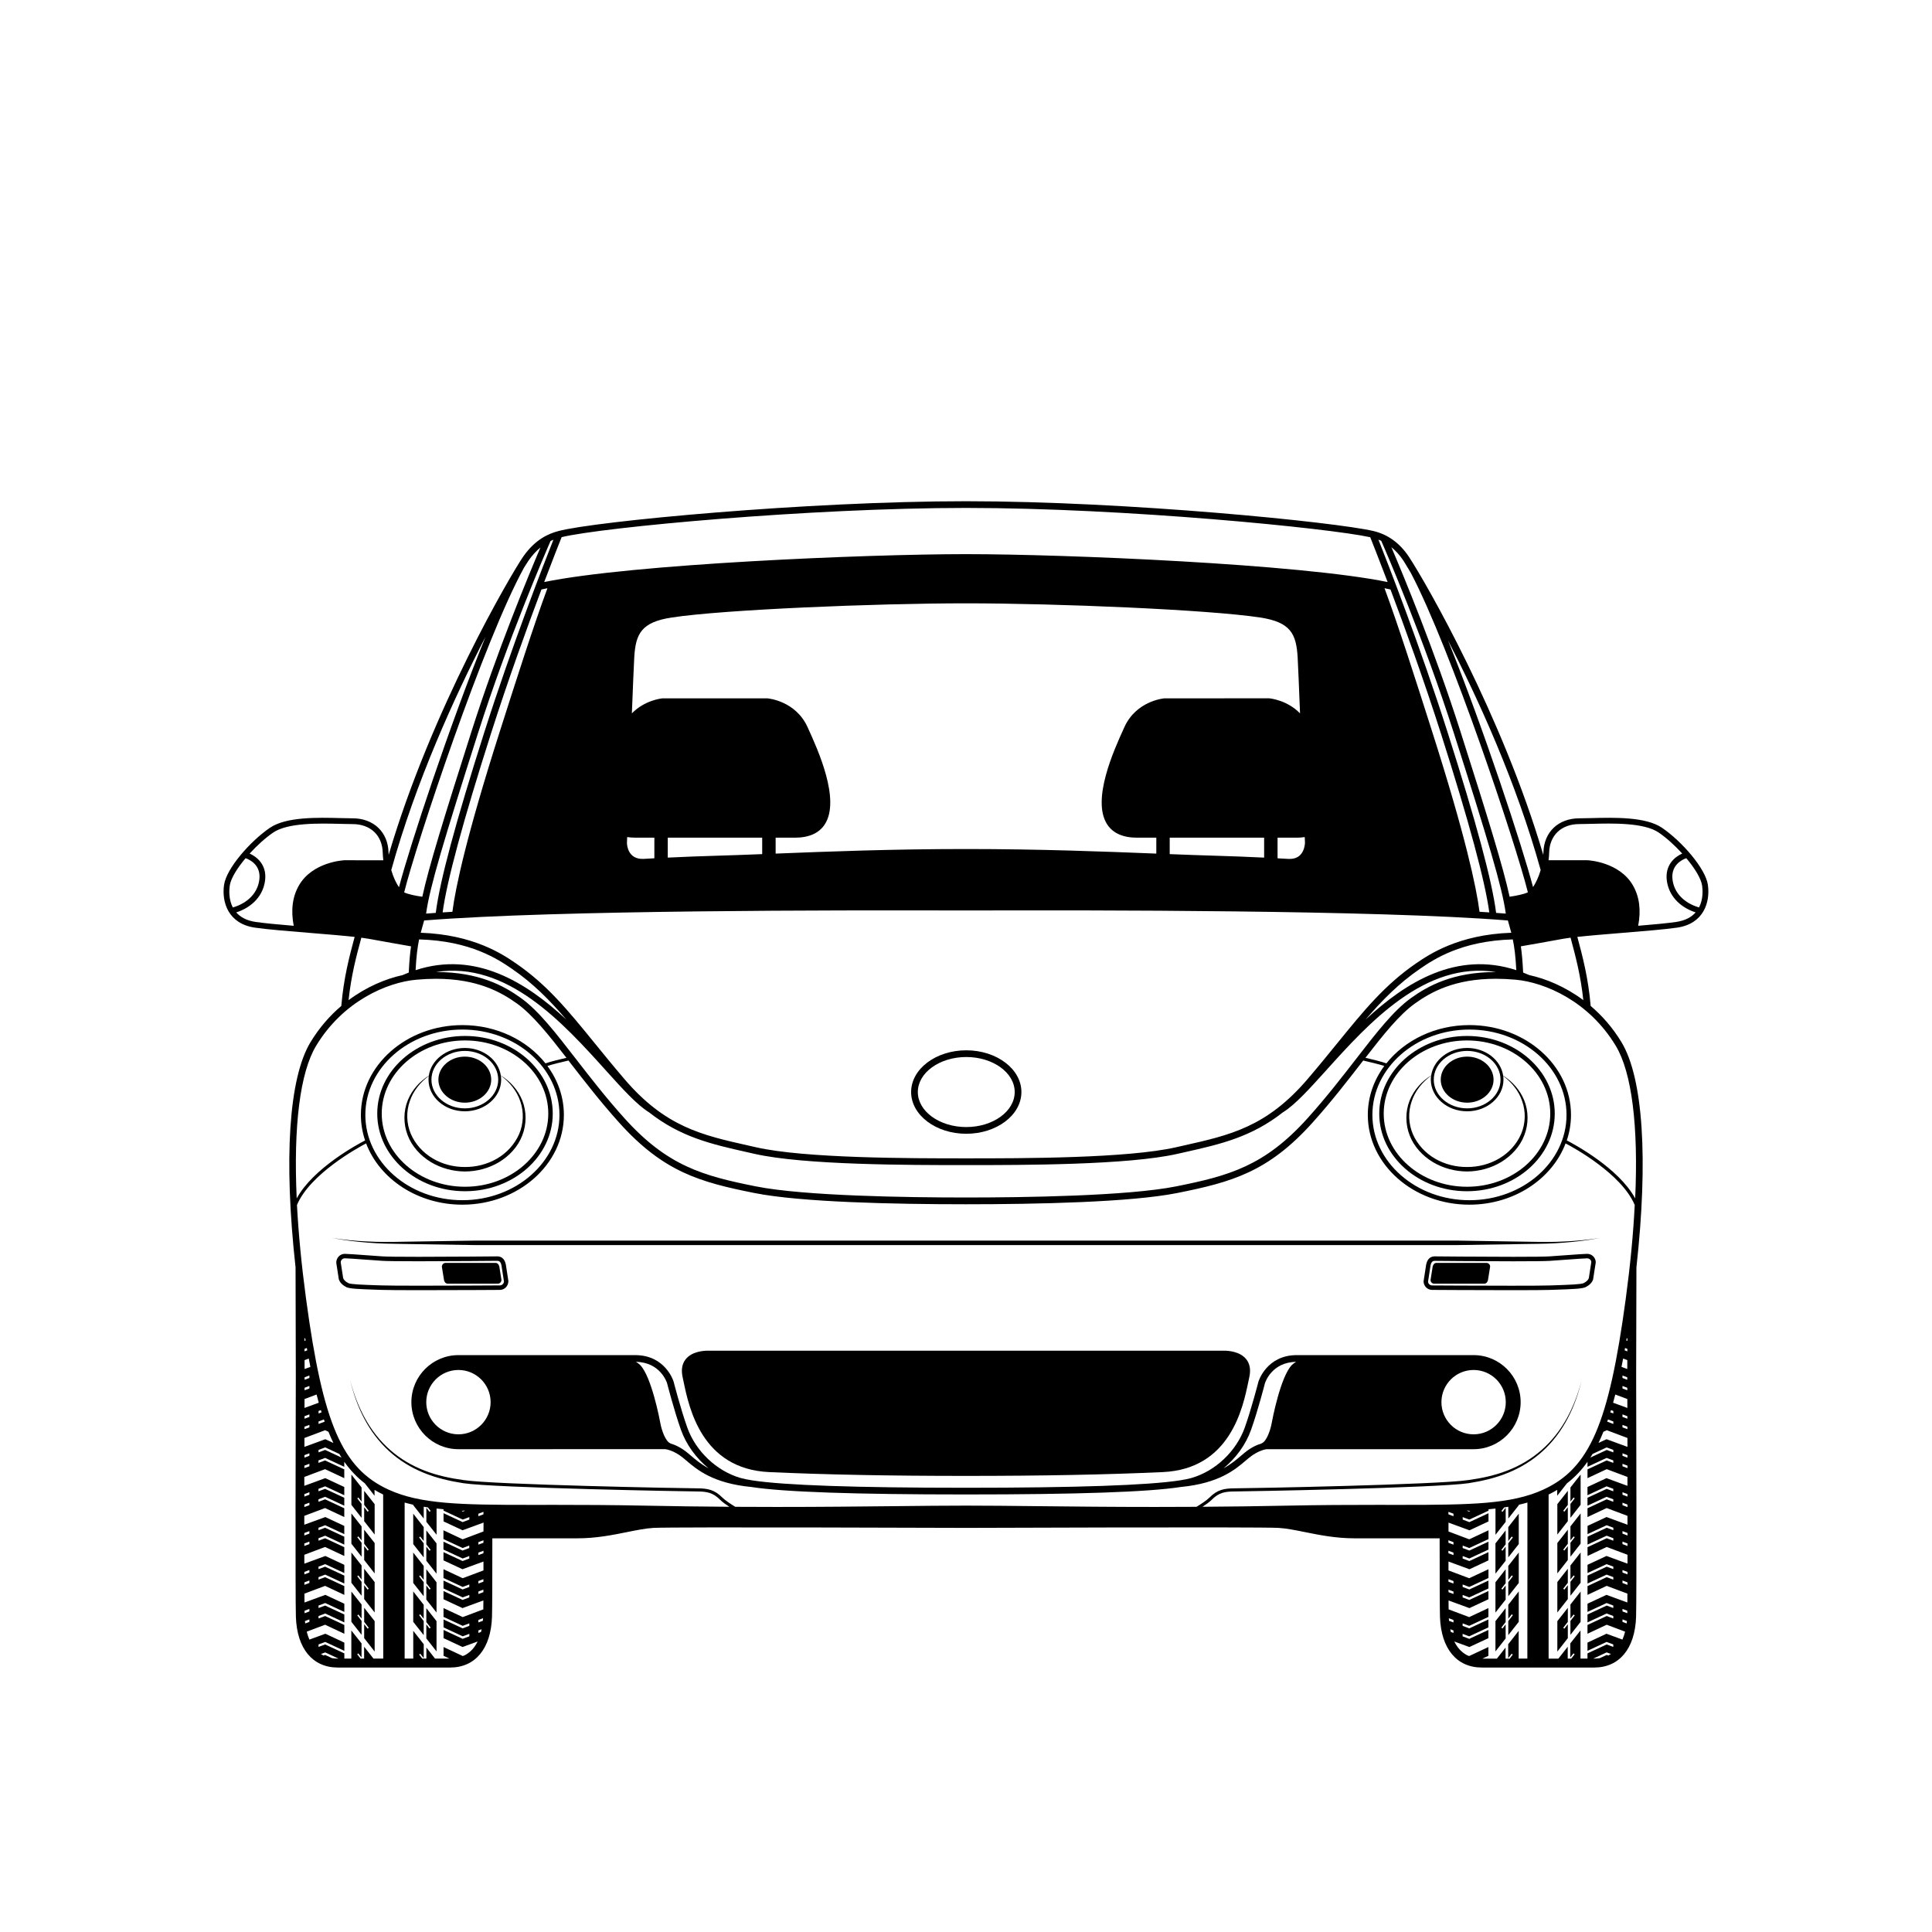<?xml version="1.0" encoding="UTF-8"?>
<!-- Uploaded to: ICON Repo, www.iconrepo.com, Generator: ICON Repo Mixer Tools -->
<svg fill="#000000" width="800px" height="800px" version="1.1" viewBox="144 144 512 512" xmlns="http://www.w3.org/2000/svg">
 <g>
  <path d="m523.75 451.98c2.723 1.633 5.898 2.465 9.062 2.473 3.164-0.023 6.34-0.871 9.051-2.527 2.691-1.648 4.981-4.102 6.102-7.098 1.145-2.961 1.141-6.344-0.047-9.262-1.113-2.719-3.133-4.981-5.566-6.5-0.594-4.133-4.641-7.344-9.543-7.344-4.879 0-8.91 3.18-9.535 7.285-2.512 1.535-4.59 3.859-5.711 6.656-1.156 2.926-1.141 6.305 0.027 9.266 1.156 2.977 3.453 5.422 6.16 7.051zm9.059-29.477c4.879 0 8.848 3.414 8.848 7.613 0 4.195-3.969 7.613-8.848 7.613s-8.848-3.414-8.848-7.613c0-4.199 3.969-7.613 8.848-7.613zm-14.699 13.359c0.898-2.731 2.805-5.078 5.156-6.809-0.051 0.348-0.086 0.703-0.086 1.062 0 4.629 4.32 8.391 9.629 8.391s9.625-3.766 9.625-8.391c0-0.332-0.027-0.656-0.07-0.977 2.277 1.699 4.121 3.981 5.012 6.633 1.02 2.82 0.906 5.996-0.258 8.719-1.164 2.723-3.262 5.008-5.812 6.512-2.551 1.516-5.531 2.277-8.496 2.266-2.965 0.023-5.949-0.719-8.512-2.215-2.566-1.484-4.668-3.766-5.863-6.473-1.18-2.715-1.32-5.887-0.324-8.719z"/>
  <path d="m532.81 436.22c3.859 0 7-2.738 7-6.102 0-3.363-3.141-6.102-7-6.102-3.863 0-7 2.738-7 6.102 0 3.363 3.141 6.102 7 6.102z"/>
  <path d="m276.72 429.01c-0.625-4.106-4.656-7.285-9.535-7.285-4.902 0-8.949 3.211-9.543 7.344-2.434 1.52-4.457 3.781-5.566 6.5-1.184 2.918-1.191 6.301-0.047 9.262 1.121 2.992 3.41 5.449 6.102 7.098 2.711 1.652 5.883 2.504 9.051 2.527 3.168-0.008 6.34-0.836 9.062-2.473 2.707-1.629 5-4.074 6.152-7.051 1.164-2.961 1.184-6.34 0.027-9.266-1.113-2.797-3.191-5.121-5.703-6.656zm-9.535-6.504c4.879 0 8.848 3.414 8.848 7.613 0 4.195-3.969 7.613-8.848 7.613s-8.848-3.414-8.848-7.613c0-4.199 3.969-7.613 8.848-7.613zm14.375 22.074c-1.199 2.707-3.297 4.988-5.863 6.473-2.562 1.5-5.547 2.242-8.512 2.215-2.965 0.012-5.945-0.746-8.496-2.266-2.551-1.508-4.648-3.789-5.812-6.512-1.164-2.727-1.277-5.898-0.258-8.719 0.895-2.652 2.738-4.934 5.012-6.633-0.043 0.32-0.07 0.645-0.07 0.977 0 4.629 4.32 8.391 9.625 8.391 5.309 0 9.629-3.766 9.629-8.391 0-0.359-0.035-0.715-0.086-1.062 2.352 1.73 4.258 4.078 5.156 6.809 0.996 2.836 0.855 6.008-0.324 8.719z"/>
  <path d="m267.18 436.22c3.859 0 7-2.738 7-6.102 0-3.363-3.141-6.102-7-6.102s-7 2.738-7 6.102c0 3.363 3.141 6.102 7 6.102z"/>
  <path d="m400.07 444.46c8.059 0 14.613-4.961 14.613-11.059s-6.555-11.059-14.613-11.059-14.613 4.961-14.613 11.059 6.555 11.059 14.613 11.059zm0-20.34c7.078 0 12.836 4.164 12.836 9.281s-5.758 9.281-12.836 9.281-12.836-4.164-12.836-9.281 5.758-9.281 12.836-9.281z"/>
  <path d="m564.62 476.28c-0.656 0-2.988 0.168-5.941 0.383-1.309 0.098-2.703 0.195-4.043 0.289-1.121 0.078-4.336 0.117-9.566 0.117-8.918 0-20.734-0.117-20.859-0.117-0.828 0-1.891 0.371-2.266 2.18l-0.68 4.434c0 1.254 1.02 2.273 2.269 2.273 0 0 11.734 0.074 20.992 0.074 5.379 0 8.836-0.023 10.27-0.074l1.492-0.051c4.727-0.16 7.035-0.258 7.934-0.688 1.02-0.531 1.645-1.164 1.957-1.996l0.711-4.555c0-1.25-1.02-2.269-2.269-2.269zm0.43 6.461c-0.156 0.379-0.453 0.828-1.359 1.301-0.695 0.332-3.824 0.438-7.445 0.562l-1.492 0.051c-1.418 0.051-4.863 0.074-10.227 0.074-9.254 0-20.984-0.074-20.984-0.074-0.605 0-1.09-0.488-1.098-0.996l0.664-4.312c0.223-1.062 0.68-1.207 1.094-1.207 0.117 0 11.938 0.117 20.863 0.117 5.254 0 8.5-0.039 9.648-0.117 1.344-0.094 2.738-0.195 4.047-0.289 2.812-0.203 5.242-0.379 5.856-0.379 0.598 0 1.086 0.488 1.094 0.996z"/>
  <path d="m537.92 478.68h-13.262c-0.453 0-0.805 0.324-0.977 0.934l-0.574 3.598c0 0.539 0.438 0.98 0.98 0.98h13.262c0.262 0 0.738-0.117 0.977-0.93l0.574-3.598c0-0.547-0.438-0.984-0.98-0.984z"/>
  <path d="m532.77 459.69c12.82 0 23.254-9.23 23.254-20.574s-10.434-20.574-23.254-20.574-23.254 9.23-23.254 20.574c0 11.348 10.434 20.574 23.254 20.574zm0-39.961c12.168 0 22.066 8.699 22.066 19.387 0 10.691-9.898 19.387-22.066 19.387s-22.07-8.699-22.07-19.387 9.902-19.387 22.07-19.387z"/>
  <path d="m596.61 378.5c-0.621-4.348-6.941-11.578-12.176-15.137-4.312-2.93-12.637-2.715-18.715-2.559-1.176 0.031-2.254 0.059-3.18 0.059-5.551 0-9.379 3.633-9.516 9.039-0.008 0.219-0.02 0.434-0.035 0.648-10.895-36.973-31.02-72.016-35.57-78.926-2.418-3.668-5.59-5.988-9.426-6.891-10-2.356-64.973-7.902-108-7.902-42.098 0-98.262 5.305-108.02 7.91-2.445 0.652-6.082 2.074-9.391 6.871-2.918 4.231-24.172 40.211-35.582 78.941-0.016-0.215-0.027-0.43-0.035-0.652-0.141-5.406-3.965-9.039-9.516-9.039-0.926 0-2-0.027-3.18-0.059-6.078-0.156-14.402-0.371-18.715 2.559-5.234 3.559-11.555 10.789-12.176 15.137-0.652 4.578 1.086 10.293 8.152 11.332 3.191 0.469 9.012 0.945 14.641 1.402 4.246 0.348 8.59 0.703 11.816 1.055-1.391 5.129-2.914 10.934-3.535 18.297-3.016 2.562-5.832 5.742-8.18 9.629-5.727 9.492-7.109 30.984-3.945 59.66 0.012 11.621 0.047 23.465 0.07 28.742-0.047 11.258-0.148 59.168 0.02 63.891 0.285 8.395 4.434 13.406 11.094 13.406h29.785c6.656 0 10.805-5.012 11.09-13.406 0.066-1.863 0.09-10.441 0.09-20.836h22.527c5.019 0 9.375-0.883 13.219-1.66 2.516-0.508 4.891-0.988 6.984-1.105 5.234-0.289 82.016 0 82.797 0 0.773-0.004 77.551-0.293 82.789 0 2.094 0.117 4.469 0.598 6.984 1.105 3.844 0.777 8.199 1.66 13.219 1.66h22.527c0.004 10.395 0.023 18.977 0.09 20.836 0.285 8.395 4.434 13.406 11.09 13.406h29.785c6.66 0 10.809-5.012 11.094-13.406 0.164-4.723 0.066-52.633 0.02-63.891 0.023-5.273 0.059-17.121 0.07-28.742 3.164-28.676 1.781-50.168-3.945-59.66-2.344-3.883-5.164-7.066-8.18-9.629-0.625-7.367-2.144-13.172-3.535-18.297 3.227-0.352 7.57-0.707 11.816-1.055 5.629-0.457 11.449-0.934 14.641-1.402 7.051-1.035 8.793-6.754 8.141-11.332zm-44.316-3.926c-0.551 1.914-1.324 3.477-2.023 4.512-2.844-10.82-13.164-42.191-22.531-65.363 7.934 15.375 18.078 37.508 24.555 60.852zm-36.359-81.973c0.039 0.059 0.758 1.207 1.961 3.242 10.629 20.195 27.863 71.961 31.008 84.629-1.051 0.516-3.176 0.938-4.844 1.168-1.68-7.754-5.668-20.715-13.027-43.789-6.891-21.602-15.273-41.742-18.309-48.848 1.188 0.973 2.266 2.16 3.211 3.598zm-121.52 92.676 5.582 0.008 5.582-0.008c25.523-0.043 102.88-0.176 138.02 2.66 0.059 0.203 0.121 0.418 0.176 0.613 0.27 0.938 0.512 1.789 0.73 2.641-14.031 0.48-21.805 5.773-25.172 8.074-8.34 5.711-13.863 12.504-20.859 21.105-2.453 3.019-4.988 6.137-7.945 9.594-10.84 12.676-20.535 14.855-32.809 17.609l-2.059 0.465c-12.938 2.941-40.684 2.941-55.59 2.941h-0.137c-14.906 0-42.656 0-55.59-2.941l-2.059-0.465c-12.277-2.758-21.973-4.934-32.809-17.609-2.957-3.457-5.496-6.578-7.945-9.594-6.996-8.602-12.523-15.395-20.859-21.105-3.363-2.301-11.137-7.594-25.172-8.074 0.219-0.855 0.465-1.703 0.73-2.641 0.055-0.195 0.117-0.406 0.176-0.613 35.125-2.836 112.48-2.699 138.01-2.66zm-133.11 0.52c1.098-8.234 5.394-24.156 12.812-47.402 4.562-14.297 9.629-28.254 13.371-38.176 0.516-0.113 1.035-0.227 1.59-0.336-3.707 10.02-8.238 24.215-12.629 37.977-8.797 27.574-11.707 41.156-12.562 47.777-0.879 0.051-1.738 0.105-2.582 0.16zm219.04-56.734-27.766 0.004c-0.305 0.023-7.465 0.715-10.605 7.629l-0.156 0.348c-2.574 5.652-8.602 18.898-4.426 25.391 1.52 2.363 4.199 3.562 7.957 3.562h5.086v4.219c-0.023 0-0.047-0.004-0.07-0.004-13.633-0.539-30.602-1.211-50.371-1.211-19.773 0-36.738 0.672-50.371 1.211-0.023 0-0.047 0.004-0.07 0.004v-4.219h5.086c3.758 0 6.438-1.199 7.957-3.562 4.18-6.496-1.852-19.738-4.426-25.391l-0.156-0.348c-3.141-6.91-10.301-7.602-10.684-7.629l-27.766 0.004c-0.238 0.02-4.684 0.465-8.109 3.977 0.277-7.047 0.52-12.914 0.629-14.801 0.367-6.34 1.895-9.379 9.961-10.605 13.633-2.082 53.789-3.754 77.945-3.754s64.312 1.676 77.945 3.754c8.07 1.23 9.594 4.266 9.961 10.605 0.109 1.887 0.352 7.754 0.629 14.801-3.426-3.516-7.883-3.961-8.18-3.984zm9.426 36.773c0.035 0.926 0.055 1.48 0.059 1.523 0 0.012-0.016 1.113-0.535 2.188-0.68 1.398-1.848 2.078-3.574 2.078-0.113 0-0.227-0.004-0.34-0.008-0.922-0.055-1.863-0.105-2.812-0.156v-5.465h5.086c0.75-0.004 1.449-0.062 2.117-0.16zm-10.762 0.156v5.285c-4.293-0.207-8.625-0.375-12.48-0.484-3.902-0.109-8.117-0.27-12.543-0.441v-4.359zm-133.02 0v4.359c-4.426 0.172-8.641 0.332-12.543 0.441-3.856 0.109-8.188 0.277-12.48 0.484v-5.285zm-33.66 0h5.086v5.465c-0.945 0.051-1.887 0.102-2.809 0.156-4.289 0.219-4.453-3.809-4.457-4.223 0-0.047 0.023-0.617 0.059-1.555 0.668 0.098 1.367 0.156 2.121 0.156zm198.58-66.109c0.555 0.113 1.074 0.223 1.586 0.336 3.742 9.922 8.812 23.879 13.371 38.176 7.418 23.246 11.715 39.168 12.812 47.402-0.844-0.055-1.703-0.109-2.586-0.164-0.855-6.621-3.766-20.207-12.562-47.777-4.383-13.758-8.91-27.953-12.621-37.973zm-231.26 100.85c5.633 3.859 9.984 8.281 14.422 13.453-10.699-9.949-24.137-18.242-39.934-13.082 0.203-3.754 0.508-6.117 0.93-8.148 13.734 0.375 21.043 5.356 24.582 7.777zm24.848 26.875c4.418 4.898 8.23 9.125 11.438 11.129l0.008-0.008c8.406 6.629 16.691 8.508 25.941 10.586l2.059 0.465c13.133 2.984 41.008 2.984 55.984 2.984h0.137c14.977 0 42.855 0 55.984-2.984l2.059-0.465c9.25-2.078 17.535-3.957 25.941-10.586l0.008 0.008c3.207-2.004 7.019-6.234 11.438-11.129 11.25-12.477 26.156-28.996 45.008-26.004-0.031 0-0.066-0.004-0.098-0.004-11.387 0-17.988 3.684-22.465 6.891-4.652 3.336-9.262 9.285-14.594 16.176-3.703 4.781-7.898 10.199-12.801 15.648-11.379 12.656-20.762 15.277-34.863 18.09-12.855 2.562-40.363 2.945-55.613 2.945h-0.137c-15.25 0-42.758-0.383-55.613-2.945-14.102-2.812-23.48-5.434-34.863-18.09-4.902-5.449-9.098-10.867-12.801-15.648-5.336-6.891-9.941-12.84-14.594-16.176-4.477-3.207-11.078-6.891-22.465-6.891-0.031 0-0.07 0.004-0.102 0.004 18.848-2.996 33.75 13.527 45.004 26.004zm201.4-13.41c4.441-5.176 8.797-9.602 14.434-13.465 3.539-2.422 10.848-7.402 24.578-7.777 0.422 2.031 0.73 4.391 0.93 8.148-15.797-5.16-29.238 3.141-39.941 13.094zm4.148-126.88c1.238 2.824 11.273 25.965 19.281 51.078 8.879 27.824 12.828 40.871 13.723 47.719-0.832-0.066-1.688-0.129-2.562-0.191-1.043-8.34-5.269-24.062-12.926-48.066-7.258-22.746-15.797-44.633-18.258-50.844 0.25 0.098 0.504 0.191 0.742 0.305zm-217.2-0.969c10.793-2.621 65.738-7.742 107.14-7.742 42.34 0 96.184 5.367 107.14 7.762 0.527 1.32 2.246 5.644 4.613 11.879-23.293-4.785-85.402-7.394-111.76-7.394-26.355 0-88.469 2.609-111.76 7.394 2.379-6.262 4.102-10.598 4.621-11.898zm-2.188 0.688c-2.473 6.246-11 28.105-18.246 50.82-7.656 24.004-11.883 39.727-12.926 48.066-0.875 0.062-1.73 0.125-2.562 0.191 0.898-6.844 4.848-19.891 13.723-47.719 7.957-24.945 17.914-47.949 19.258-51.023 0.254-0.121 0.508-0.234 0.754-0.336zm-7.754 7.344c0.492-0.797 0.883-1.402 1.129-1.762 1.051-1.523 2.133-2.66 3.191-3.531-3.062 7.168-11.41 27.242-18.277 48.77-7.359 23.07-11.348 36.035-13.027 43.789-1.652-0.23-3.746-0.648-4.812-1.156 3.215-12.961 21.254-67.07 31.797-86.109zm-10.238 18.391c-9.48 23.277-20.062 55.418-22.93 66.355-0.707-1.031-1.492-2.609-2.047-4.547 6.5-23.445 16.906-46.184 24.977-61.809zm-67.781 65.949c0.273-1.926 1.973-4.648 4.199-7.293 1.145 0.406 4.055 1.809 3.66 5.551-0.375 3.559-3 6.324-7.043 7.508-1.141-2.191-0.969-4.676-0.816-5.766zm30.367-6.746c-0.34 0.016-8.414 0.469-12 6.621-1.746 2.992-2.207 6.606-1.414 10.75-4.043-0.34-7.785-0.684-10.094-1.023-2.477-0.363-4.082-1.328-5.133-2.519 4.383-1.445 7.231-4.606 7.66-8.664 0.41-3.887-2.082-6.035-4.109-6.934 1.984-2.18 4.238-4.211 6.246-5.574 3.902-2.652 12.277-2.441 17.812-2.297 1.191 0.031 2.285 0.059 3.219 0.059 4.734 0 7.867 2.965 7.988 7.551 0.02 0.691 0.074 1.371 0.16 2.035zm4.508 20.523c0.766 0.098 1.422 0.195 1.949 0.293 4.168 0.77 9.238 1.652 11.223 2-0.266 1.793-0.465 3.973-0.609 6.957-0.539 0.211-1.082 0.418-1.625 0.664-4.441 0.969-9.547 3.082-14.32 6.641 0.688-6.504 2.043-11.625 3.383-16.555zm-11.977 28.637c7.125-11.801 18.766-16.805 26.57-17.504 1.801-0.164 3.562-0.242 5.227-0.242 10.883 0 17.168 3.504 21.43 6.559 4.121 2.957 8.328 8.223 13.109 14.379-1.668 0.387-4.41 1.047-5.555 1.48-4.871-6.129-12.922-10.145-22.016-10.145-14.836 0-26.906 10.676-26.906 23.797 0 2.352 0.395 4.621 1.113 6.769-1.816 0.934-13.719 7.277-18.125 15.363-0.871-19.152 0.871-33.367 5.152-40.457zm64.484 18.32c0 12.465-11.539 22.609-25.723 22.609s-25.723-10.145-25.723-22.609c0-12.469 11.539-22.613 25.723-22.613 14.184 0.004 25.723 10.148 25.723 22.613zm-66.273 113.08v0.66l-1.344 0.5v-0.656zm-1.344-1.613v-0.66l1.344-0.5v0.66zm0.012 10.309v-0.656l1.332-0.5v0.66zm0.008 2.109 1.324-0.496v0.66l-1.324 0.496v-0.66zm0.043 7.519 1.281-0.477v0.66l-1.27 0.477c-0.004-0.199-0.008-0.41-0.012-0.66zm0.102 2.734 1.18-0.438v0.664l-1.105 0.414c-0.031-0.223-0.055-0.434-0.074-0.641zm8.68 9.953c-0.527 0-1.02-0.047-1.492-0.117l-1.836-0.855-0.418 0.156c-0.242-0.125-0.48-0.254-0.703-0.398l1.145-0.426 3.535 1.645zm12.062 0h-2.578l-2.481-3.152v3.152h-0.934l-0.898-1.145 0.297-0.238 0.848 1.078v-3.723l-2.703-3.43v7.457h-1.852v-1.379l-5.086-2.367-1.754 0.652v-0.656l1.777-0.664 5.062 2.356v-2.176l-5.031-2.352-4.231 1.551c-0.301-0.691-0.531-1.406-0.707-2.102l4.879-1.836 5.09 2.391v-2.332l-5.086-2.367-1.754 0.652v-0.656l1.777-0.664 5.062 2.356v-2.09l-5.086-2.367-1.754 0.652v-0.66l1.777-0.664 5.062 2.356v-2.176l-5.031-2.348-5.531 2.027c-0.004-0.703-0.008-1.5-0.012-2.352l5.481-2.059 5.09 2.391v-2.332l-5.086-2.367-1.754 0.652v-0.66l1.777-0.664 5.062 2.356v-2.094l-5.086-2.367-1.754 0.652v-0.656l1.777-0.664 5.062 2.356v-2.176l-5.031-2.348-5.562 2.039c0-0.766-0.004-1.555-0.004-2.356l5.504-2.07 5.09 2.387v-2.332l-5.086-2.367-1.754 0.652v-0.66l1.777-0.664 5.062 2.356v-2.094l-5.086-2.367-1.754 0.652v-0.656l1.777-0.664 5.062 2.356v-2.176l-5.031-2.352-5.57 2.039c0-0.777 0-1.562 0.004-2.356l5.504-2.07 5.09 2.387v-2.328l-5.086-2.371-1.754 0.656v-0.66l1.777-0.664 5.062 2.356v-2.094l-5.086-2.367-1.754 0.656v-0.66l1.777-0.664 5.062 2.356v-2.176l-5.031-2.348-5.559 2.039v-2.356l5.5-2.066 5.09 2.387v-2.332l-5.086-2.367-1.754 0.652v-0.656l1.777-0.664 5.062 2.356v-1.34c1.613 2.285 3.414 4.16 5.449 5.723l2.574 3.285v-1.551c0.73 0.438 1.492 0.848 2.281 1.23l0.023 43.48zm-19.562-41.324v0.66l-1.34 0.504v-0.664zm-1.336-1.609v-0.66l1.336-0.5v0.66zm3.758-22.027v-0.66l0.629-0.234c0.059 0.199 0.117 0.402 0.176 0.594zm1.422 1.582c0.066 0.199 0.137 0.387 0.203 0.582l-1.625 0.609v-0.66zm-5.141-3.051c0.004-0.82 0.004-1.609 0.008-2.359l3.191-1.199c0.191 0.742 0.383 1.469 0.578 2.176zm1.297-5.824v0.66l-1.281 0.48v-0.664zm-1.273-1.637v-0.664l1.27-0.473v0.656zm0-2.856c-0.004-0.715-0.008-1.5-0.008-2.356l1.113-0.418c0.141 0.75 0.281 1.488 0.43 2.211zm-0.02-4.68v-0.656l0.617-0.23c0.035 0.207 0.074 0.414 0.109 0.617zm-0.008-2.769v-0.66l0.184-0.07c0.035 0.207 0.07 0.414 0.102 0.621zm1.301 19.477v0.664l-1.305 0.484c0.004-0.227 0.004-0.441 0.004-0.664zm0 2.773v0.66l-1.309 0.484v-0.656zm4.164 1.418 0.883 0.414c0.422 1.043 0.859 2.031 1.312 2.969l-2.137-0.996-5.543 2.031c0.004-0.797 0.004-1.582 0.004-2.356zm3.769 6.297c0.191 0.324 0.387 0.645 0.582 0.953l-4.344-2.023-1.754 0.652v-0.66l1.777-0.664zm-7.934-0.176v0.656l-1.32 0.496v-0.66zm0 2.773v0.66l-1.328 0.496c0-0.219 0.004-0.441 0.004-0.66zm45.48 44.57-0.695 0.258v-0.66l0.855-0.32c-0.051 0.238-0.102 0.48-0.16 0.723zm0.488-2.957-1.184 0.441v-0.66l1.234-0.461c-0.012 0.215-0.031 0.441-0.051 0.68zm0.137-7.59-1.32 0.492v-0.66l1.324-0.492c-0.004 0.223-0.004 0.445-0.004 0.66zm0.008-2.773-1.328 0.492v-0.66l1.328-0.496v0.664zm0.012-7.543-1.344 0.5 0.004-0.66 1.344-0.5c-0.004 0.219-0.004 0.441-0.004 0.66zm0-2.773-1.344 0.5v-0.66l1.344-0.5v0.66zm0-2.988-5.504 2.074-5.098-2.391v2.332l5.09 2.371 1.75-0.656v0.66l-1.773 0.664-5.062-2.356v2.094l5.09 2.367 1.75-0.656v0.664l-1.773 0.664-5.062-2.356v2.18l5.035 2.348 5.562-2.039v2.356l-5.5 2.066-5.098-2.387v2.328l5.09 2.371 1.75-0.656v0.66l-1.773 0.664-5.062-2.359v2.094l5.09 2.367 1.75-0.656v0.66l-1.773 0.664-5.062-2.356v2.176l5.035 2.348 5.535-2.027c-0.008 0.91-0.016 1.699-0.023 2.363l-5.449 2.047-5.098-2.387v2.336l5.09 2.367 1.75-0.652v0.656l-1.773 0.668-5.062-2.356v2.094l5.09 2.367 1.75-0.656v0.66l-1.773 0.664-5.062-2.356v2.176l5.035 2.348 4-1.465c-0.734 1.492-1.824 2.832-3.434 3.664l-0.504 0.191-5.098-2.387v2.332l1.586 0.738h-1.457l-0.129-0.059v0.059h-2.254l-2.297-2.93v2.93h-1.078l-0.832-1.062 0.293-0.238 0.918 1.18v-3.695l-2.777-3.547v7.359h-2.285v-41.352c0.742 0.211 1.504 0.402 2.285 0.578v0.125l2.777 3.531v-3.125c0.367 0.062 0.727 0.125 1.102 0.18l0.73 0.938-0.297 0.234-0.84-1.078v3.723l2.703 3.43v-6.953c0.605 0.07 1.219 0.133 1.848 0.191v0.367l5.09 2.367 1.75-0.652v0.656l-1.773 0.668-5.062-2.359v2.176l5.035 2.348 5.566-2.039c-0.023 0.793-0.023 1.578-0.023 2.359zm-5.758-5.359 0.469-0.172c0.145 0.008 0.297 0.012 0.441 0.02l-0.691 0.258zm5.758 0.809-1.344 0.504 0.004-0.66 1.344-0.5c-0.004 0.219-0.004 0.438-0.004 0.656zm257.07 10.152v0.66l-1.344-0.5v-0.66zm-1.344-2.613v-0.66l1.344 0.5v0.66zm0.02 12.43 1.324 0.492v0.66l-1.32-0.492c0-0.215 0-0.438-0.004-0.66zm-0.008-2.113v-0.664l1.328 0.496v0.66zm1.332 13.578-0.695-0.258c-0.059-0.242-0.109-0.484-0.16-0.719l0.855 0.32zm0-2.773-1.184-0.441c-0.023-0.238-0.039-0.465-0.051-0.68l1.234 0.461zm19.562 9.578h-2.285v-7.359l-2.777 3.547v3.695l0.918-1.18 0.293 0.238-0.832 1.062h-1.078v-2.93l-2.297 2.93h-2.254v-0.059l-0.129 0.059h-1.457l1.586-0.738v-2.332l-5.098 2.387-0.504-0.191c-1.609-0.832-2.703-2.168-3.434-3.664l4 1.465 5.035-2.348v-2.176l-5.062 2.356-1.773-0.664v-0.66l1.75 0.656 5.09-2.367v-2.094l-5.062 2.356-1.773-0.668v-0.656l1.75 0.652 5.09-2.367v-2.336l-5.098 2.387-5.449-2.047c-0.008-0.664-0.016-1.457-0.023-2.363l5.535 2.027 5.035-2.348v-2.176l-5.062 2.356-1.773-0.664v-0.66l1.75 0.656 5.09-2.367v-2.094l-5.062 2.359-1.773-0.664v-0.66l1.75 0.656 5.09-2.371v-2.328l-5.098 2.387-5.5-2.066v-2.356l5.562 2.039 5.035-2.348v-2.18l-5.062 2.356-1.773-0.664v-0.664l1.75 0.656 5.09-2.367v-2.094l-5.062 2.356-1.773-0.664v-0.66l1.75 0.656 5.09-2.371v-2.332l-5.098 2.391-5.504-2.074v-2.356l5.566 2.039 5.035-2.348v-2.176l-5.062 2.359-1.773-0.668v-0.656l1.75 0.652 5.09-2.367v-0.367c0.629-0.059 1.242-0.121 1.848-0.191v6.953l2.703-3.43v-3.723l-0.84 1.078-0.297-0.234 0.73-0.938c0.375-0.055 0.734-0.121 1.102-0.18v3.121l2.777-3.531v-0.125c0.781-0.176 1.543-0.367 2.285-0.578l-0.016 41.352zm-20.906-38.238v-0.656l1.344 0.5v0.66zm4.848-0.965c0.145-0.008 0.297-0.012 0.441-0.02l0.469 0.172-0.223 0.102zm37.523 38.383-0.418-0.156-1.836 0.855c-0.473 0.07-0.965 0.117-1.492 0.117h-0.23l3.535-1.645 1.145 0.426c-0.223 0.148-0.461 0.281-0.703 0.402zm4.863-8.496-1.105-0.414v-0.664l1.18 0.438c-0.023 0.211-0.047 0.422-0.074 0.641zm0.164-2.711-1.27-0.477v-0.66l1.281 0.477c-0.004 0.25-0.008 0.461-0.012 0.66zm0.055-7.519-1.324-0.496v-0.66l1.324 0.496v0.66zm0.004-2.769-1.332-0.496v-0.66l1.332 0.5v0.656zm0.012-7.535-1.344-0.5v-0.66l1.344 0.504v0.656zm0-2.773-1.344-0.5v-0.66l1.344 0.5v0.66zm-5.57-4.894-5.031 2.352v2.176l5.062-2.356 1.777 0.664v0.656l-1.754-0.652-5.086 2.367v2.094l5.062-2.356 1.777 0.664v0.66l-1.754-0.652-5.086 2.367v2.332l5.09-2.387 5.504 2.07c0 0.801-0.004 1.59-0.004 2.356l-5.562-2.039-5.031 2.348v2.176l5.062-2.356 1.777 0.664v0.656l-1.754-0.652-5.086 2.367v2.094l5.062-2.356 1.777 0.664v0.66l-1.754-0.652-5.086 2.367v2.332l5.09-2.391 5.481 2.059c-0.004 0.852-0.008 1.648-0.012 2.352l-5.531-2.027-5.031 2.348v2.176l5.062-2.356 1.777 0.664v0.66l-1.754-0.652-5.086 2.367v2.09l5.062-2.356 1.777 0.664v0.656l-1.754-0.652-5.086 2.367v2.332l5.09-2.391 4.879 1.836c-0.176 0.699-0.406 1.41-0.707 2.102l-4.231-1.551-5.031 2.352v2.176l5.062-2.356 1.777 0.664v0.656l-1.754-0.652-5.086 2.367v1.379h-1.852v-7.457l-2.703 3.43v3.723l0.848-1.078 0.297 0.238-0.898 1.145-0.93 0.012v-3.152l-2.481 3.152h-2.582v-43.492c0.789-0.383 1.547-0.793 2.281-1.23v1.551l2.574-3.285c2.035-1.562 3.836-3.434 5.449-5.723v1.34l5.062-2.356 1.777 0.664v0.656l-1.754-0.652-5.086 2.367v2.332l5.09-2.387 5.5 2.066v2.356l-5.559-2.039-5.031 2.348v2.176l5.062-2.356 1.777 0.664v0.66l-1.754-0.656-5.086 2.367v2.094l5.062-2.356 1.777 0.664v0.66l-1.754-0.656-5.086 2.371v2.328l5.09-2.387 5.504 2.07c0.004 0.793 0.004 1.578 0.004 2.356zm4.227-26.539v-0.664l1.301 0.484c0 0.223 0 0.438 0.004 0.664zm1.309 2.602v0.656l-1.309-0.484v-0.66zm-0.008-22.738-0.285-0.105c0.035-0.207 0.07-0.414 0.102-0.621l0.184 0.07v0.656zm-0.004 2.113v0.656l-0.727-0.27c0.035-0.203 0.074-0.414 0.109-0.617zm-0.016 2.981c0 0.855-0.004 1.641-0.008 2.356l-1.531-0.562c0.145-0.723 0.285-1.461 0.43-2.211zm0 7.324v0.664l-1.281-0.48v-0.66zm-1.281-2.594v-0.656l1.27 0.473v0.664zm1.289 5.582c0.008 0.75 0.008 1.539 0.008 2.359l-3.781-1.383c0.195-0.707 0.391-1.43 0.578-2.176zm-3.707 3.168v0.66l-0.809-0.301c0.059-0.195 0.117-0.398 0.176-0.594zm0 2.773v0.66l-1.625-0.609c0.07-0.195 0.137-0.387 0.203-0.582zm3.734 4.379c0 0.773 0 1.559 0.004 2.356l-5.543-2.031-2.137 0.996c0.453-0.938 0.891-1.926 1.312-2.969l0.883-0.414zm0.008 5.215-1.32-0.496v-0.656l1.32 0.492v0.66zm0.004 2.117c0 0.219 0.004 0.441 0.004 0.66l-1.328-0.496v-0.66zm-5.523-4.836 1.777 0.664v0.66l-1.754-0.652-4.344 2.023c0.195-0.309 0.391-0.629 0.582-0.953zm5.535 13.039-1.336-0.5v-0.66l1.336 0.5v0.66zm0 2.113v0.664l-1.34-0.504v-0.66zm-0.484-54.438c-4.465 33.031-9.559 44.82-21.805 50.457-8.41 3.875-19.188 4.062-37.516 4.062l-6.832-0.004c-7.023 0-14.75 0.023-23.629 0.207-7.434 0.152-14.844 0.25-22.371 0.301 0.898-0.586 1.848-1.266 2.441-1.859 1.883-1.887 3.441-2.203 6.223-2.203 2.047 0 53.473-0.926 61.855-2.191l-0.062-0.41 0.062 0.41c3.559-0.559 7.125-1.375 10.48-2.762 3.356-1.371 6.496-3.293 9.164-5.742 2.68-2.441 4.867-5.375 6.555-8.562 1.691-3.184 2.887-6.609 3.734-10.098-0.914 3.473-2.176 6.863-3.918 10-1.734 3.133-3.961 5.996-6.648 8.352-2.68 2.363-5.797 4.191-9.117 5.473-3.324 1.297-6.832 2.035-10.375 2.519-8.094 1.219-58.133 2.18-61.734 2.18-2.957 0-4.731 0.367-6.812 2.445-0.797 0.797-2.344 1.797-3.434 2.457-3.609 0.023-7.242 0.035-10.941 0.035-11.754 0-22.062-0.109-31.156-0.207-7.191-0.078-13.402-0.145-19.02-0.145-5.613 0-11.828 0.066-19.02 0.145-9.094 0.098-19.402 0.207-31.152 0.207-3.695 0-7.332-0.016-10.941-0.035-1.09-0.66-2.637-1.66-3.434-2.457-2.078-2.082-3.852-2.445-6.812-2.445-3.602 0-53.637-0.961-61.734-2.18-3.543-0.484-7.051-1.223-10.375-2.519-3.32-1.281-6.441-3.113-9.117-5.473-2.688-2.352-4.914-5.219-6.648-8.352-1.742-3.137-3-6.527-3.918-10 0.848 3.488 2.043 6.914 3.734 10.098 1.684 3.184 3.875 6.121 6.555 8.562 2.668 2.445 5.809 4.371 9.164 5.742 3.356 1.387 6.918 2.203 10.48 2.762l0.062-0.41-0.062 0.41c8.383 1.262 59.812 2.191 61.855 2.191 2.781 0 4.34 0.32 6.223 2.203 0.594 0.594 1.543 1.273 2.441 1.859-7.527-0.055-14.934-0.148-22.371-0.301-8.879-0.18-16.605-0.207-23.629-0.207l-6.832 0.004c-18.324 0-29.105-0.188-37.516-4.062-12.246-5.637-17.344-17.426-21.805-50.457-1.215-8.98-2.016-17.34-2.422-24.957 3.477-8.254 16.207-15.211 18.324-16.32 3.582 9.426 13.656 16.238 25.504 16.238 14.836 0 26.906-10.676 26.906-23.793 0-4.781-1.609-9.234-4.363-12.965 1.297-0.441 4.098-1.105 5.586-1.445 0.188 0.242 0.367 0.473 0.555 0.719 3.723 4.805 7.938 10.254 12.883 15.75 11.75 13.062 21.375 15.758 35.836 18.641 12.355 2.461 37.25 2.981 55.961 2.981h0.137c18.711 0 43.609-0.52 55.961-2.981 14.461-2.887 24.09-5.578 35.836-18.641 4.945-5.5 9.164-10.945 12.883-15.75 0.188-0.242 0.371-0.477 0.555-0.719 1.488 0.34 4.289 1.008 5.586 1.445-2.754 3.731-4.363 8.184-4.363 12.965 0 13.121 12.07 23.793 26.906 23.793 11.848 0 21.926-6.812 25.504-16.238 2.117 1.109 14.848 8.066 18.324 16.32-0.371 7.621-1.176 15.977-2.391 24.957zm-41.406-71.445c14.184 0 25.723 10.145 25.723 22.613 0 12.465-11.539 22.609-25.723 22.609s-25.723-10.145-25.723-22.609c0-12.469 11.539-22.613 25.723-22.613zm38.766 4.289c4.277 7.09 6.023 21.305 5.152 40.453-4.406-8.086-16.309-14.43-18.125-15.363 0.723-2.148 1.113-4.418 1.113-6.769 0-13.121-12.07-23.797-26.906-23.797-9.094 0-17.145 4.016-22.016 10.145-1.145-0.43-3.887-1.094-5.555-1.48 4.777-6.16 8.984-11.426 13.109-14.379 4.262-3.055 10.547-6.559 21.43-6.559 1.664 0 3.422 0.082 5.227 0.242 7.805 0.703 19.445 5.707 26.57 17.508zm-8.594-12.086c-4.773-3.562-9.879-5.672-14.32-6.641-0.547-0.242-1.086-0.453-1.625-0.664-0.145-2.984-0.344-5.164-0.609-6.957 1.988-0.344 7.059-1.227 11.223-2 0.523-0.098 1.184-0.195 1.949-0.293 1.336 4.934 2.691 10.055 3.383 16.555zm24.633-20.727c-2.309 0.34-6.051 0.684-10.094 1.023 0.797-4.141 0.332-7.758-1.414-10.75-3.586-6.148-11.66-6.606-12.039-6.621h-10.297c0.086-0.66 0.141-1.34 0.16-2.035 0.121-4.586 3.254-7.551 7.988-7.551 0.934 0 2.027-0.027 3.219-0.059 5.543-0.145 13.91-0.359 17.812 2.297 2.004 1.363 4.262 3.394 6.246 5.574-2.023 0.898-4.516 3.043-4.109 6.934 0.43 4.059 3.273 7.219 7.66 8.664-1.051 1.195-2.656 2.16-5.133 2.523zm6.035-3.84c-4.043-1.184-6.668-3.949-7.043-7.508-0.391-3.719 2.519-5.137 3.664-5.547 2.227 2.644 3.922 5.367 4.199 7.293 0.156 1.09 0.324 3.574-0.82 5.762z"/>
  <path d="m540.31 561.04 2.703-3.43v-3.723l-0.844 1.074-0.293-0.23 1.137-1.461v-3.699l-2.703 3.449z"/>
  <path d="m543.71 552.38 0.918-1.184 0.293 0.238-1.211 1.555v3.734l2.777-3.531v-8.059l-2.777 3.551z"/>
  <path d="m540.31 571.34 2.703-3.434v-3.723l-0.844 1.078-0.293-0.234 1.137-1.457v-3.699l-2.703 3.449z"/>
  <path d="m543.71 562.68 0.918-1.18 0.293 0.234-1.211 1.559v3.731l2.777-3.527v-8.059l-2.777 3.547z"/>
  <path d="m540.31 581.64 2.703-3.434v-3.723l-0.844 1.082-0.293-0.234 1.137-1.461v-3.695l-2.703 3.445z"/>
  <path d="m543.71 572.98 0.918-1.18 0.293 0.238-1.211 1.559v3.731l2.777-3.531v-8.055l-2.777 3.547z"/>
  <path d="m560.18 552.23 0.844-1.078 0.297 0.234-1.141 1.457v3.699l2.699-3.445v-8.023l-2.699 3.434z"/>
  <path d="m556.71 560.97 2.777-3.543v-3.695l-0.918 1.18-0.297-0.234 1.215-1.559v-3.731l-2.777 3.531z"/>
  <path d="m560.18 541.93 0.844-1.082 0.297 0.238-1.141 1.457v3.695l2.699-3.445v-8.02l-2.699 3.43z"/>
  <path d="m556.71 550.67 2.777-3.547v-3.691l-0.918 1.18-0.297-0.238 1.215-1.559v-3.731l-2.777 3.531z"/>
  <path d="m560.18 562.58 0.844-1.074 0.297 0.234-1.141 1.457v3.695l2.699-3.445v-8.02l-2.699 3.434z"/>
  <path d="m556.71 571.32 2.777-3.547v-3.691l-0.918 1.18-0.297-0.238 1.215-1.559v-3.731l-2.777 3.531z"/>
  <path d="m560.18 572.94 0.844-1.078 0.297 0.234-1.141 1.457v3.695l2.699-3.445v-8.02l-2.699 3.43z"/>
  <path d="m556.71 581.68 2.777-3.547v-3.695l-0.918 1.18-0.297-0.234 1.215-1.559v-3.734l-2.777 3.535z"/>
  <path d="m549.17 473.07-18.867-0.297h-260.61l-18.867 0.297c-3.148 0.062-6.281 0.109-9.418-0.062-3.137-0.152-6.273-0.422-9.375-0.941 3.086 0.613 6.219 0.98 9.355 1.234 3.137 0.27 6.297 0.32 9.438 0.359l18.867 0.297h260.61l18.867-0.297c3.141-0.035 6.301-0.086 9.438-0.359 3.137-0.254 6.269-0.621 9.355-1.234-3.102 0.516-6.238 0.785-9.375 0.941-3.137 0.172-6.269 0.125-9.418 0.062z"/>
  <path d="m347.85 534.12c14.934 0.68 31.988 1.008 52.145 1.008s37.211-0.328 52.145-1.008c17.887-0.809 21.25-17.031 22.688-23.961 0.094-0.441 0.176-0.852 0.258-1.223 0.422-1.934 0.145-3.531-0.832-4.742-1.637-2.031-4.66-2.25-5.887-2.25-0.168 0-0.277 0.004-0.285 0.008h-136.14s-0.117-0.008-0.324-0.008c-1.223 0-4.25 0.219-5.887 2.25-0.973 1.211-1.254 2.805-0.832 4.742 0.082 0.371 0.164 0.781 0.258 1.223 1.445 6.926 4.812 23.148 22.695 23.961z"/>
  <path d="m534.54 503.12h-46.883c-7.977 0-10.113 6.887-10.145 6.988-0.02 0.074-1.84 7.164-3.617 12.168-2.246 6.32-7.801 11.582-14.148 13.406-0.777 0.223-1.797 0.434-3.047 0.625-0.02 0.004-0.043 0.004-0.062 0.008v0.004c-8.426 1.297-27.422 1.953-56.629 1.953-29.203 0-48.207-0.656-56.629-1.953v-0.004c-0.02 0-0.043-0.004-0.062-0.008-1.254-0.195-2.269-0.402-3.047-0.625-6.352-1.824-11.906-7.086-14.148-13.406-1.777-5-3.602-12.094-3.629-12.195-0.02-0.07-2.156-6.957-10.133-6.957l-46.891-0.004c-6.863 0.012-12.449 5.598-12.449 12.465 0 6.867 5.582 12.457 12.449 12.465h0.02l54.801-0.004c0.02 0.004 2.164 0.188 4.758 2.32 0.27 0.219 0.543 0.453 0.832 0.699 2.82 2.402 7.074 6.027 17.215 7.004 8.582 1.328 27.309 1.977 56.91 1.977s48.328-0.648 56.91-1.977c10.145-0.977 14.395-4.602 17.215-7.004 0.289-0.246 0.562-0.48 0.832-0.699 2.594-2.129 4.731-2.316 4.695-2.316h54.879c6.863-0.012 12.449-5.602 12.449-12.465 0-6.867-5.582-12.453-12.445-12.465zm-269.05 20.992c-4.703 0-8.527-3.824-8.527-8.527s3.824-8.527 8.527-8.527 8.527 3.824 8.527 8.527-3.828 8.527-8.527 8.527zm61.543 5.602c-0.297-0.254-0.582-0.496-0.859-0.723-1.801-1.48-3.422-2.144-4.496-2.453l0.012-0.031c-1.355-0.465-2.359-3.629-2.637-5.086-0.234-1.281-2.394-12.598-5.41-15.688-0.305-0.312-0.695-0.586-1.129-0.828 6.488 0.09 8.199 5.449 8.262 5.644 0.02 0.074 1.859 7.242 3.664 12.316 1.41 3.973 4.031 7.559 7.328 10.254-2.051-1.117-3.496-2.348-4.734-3.406zm159.33-23.98c-3.016 3.09-5.176 14.406-5.41 15.684-0.273 1.457-1.277 4.625-2.637 5.09l0.008 0.027c-1.066 0.309-2.691 0.973-4.496 2.457-0.273 0.227-0.559 0.469-0.859 0.723-1.242 1.059-2.684 2.285-4.734 3.41 3.297-2.695 5.918-6.285 7.328-10.254 1.805-5.078 3.644-12.246 3.656-12.285 0.07-0.23 1.785-5.59 8.27-5.68-0.43 0.246-0.82 0.516-1.125 0.828zm48.156 18.379c-4.703 0-8.527-3.824-8.527-8.527s3.824-8.527 8.527-8.527 8.527 3.824 8.527 8.527-3.824 8.527-8.527 8.527z"/>
  <path d="m276.46 485.84c1.254 0 2.269-1.02 2.266-2.363l-0.676-4.375c-0.367-1.777-1.43-2.148-2.266-2.148-0.117 0-11.934 0.117-20.855 0.117-5.227 0-8.445-0.039-9.566-0.117-1.34-0.094-2.734-0.191-4.043-0.289-2.953-0.215-5.285-0.383-5.941-0.383-1.254 0-2.269 1.02-2.266 2.359l0.672 4.344 0.031 0.121c0.316 0.828 0.938 1.461 1.977 2.004 0.879 0.418 3.188 0.516 7.918 0.676l1.492 0.051c1.434 0.051 4.891 0.074 10.27 0.074 9.258 0.004 20.992-0.07 20.988-0.07zm-32.707-1.238c-3.621-0.125-6.75-0.23-7.426-0.555-0.922-0.48-1.223-0.93-1.379-1.309l-0.652-4.188c0-0.598 0.488-1.086 1.086-1.086 0.613 0 3.043 0.176 5.856 0.379 1.309 0.094 2.707 0.195 4.047 0.289 1.148 0.078 4.391 0.117 9.648 0.117 8.926 0 20.746-0.117 20.859-0.117 0.418 0 0.879 0.145 1.094 1.176l0.664 4.254c0 0.598-0.488 1.086-1.09 1.086 0 0-11.73 0.074-20.984 0.074-5.367 0-8.809-0.023-10.227-0.074z"/>
  <path d="m262.65 484.19h13.262c0.539 0 0.98-0.438 0.977-1.027l-0.578-3.582c-0.164-0.57-0.516-0.898-0.969-0.898h-13.262c-0.539 0-0.98 0.441-0.977 1.031l0.578 3.586c0.23 0.773 0.707 0.891 0.969 0.891z"/>
  <path d="m267.23 418.54c-12.82 0-23.254 9.23-23.254 20.574s10.434 20.574 23.254 20.574c12.82 0 23.254-9.23 23.254-20.574 0-11.348-10.43-20.574-23.254-20.574zm0 39.961c-12.168 0-22.066-8.699-22.066-19.387 0-10.691 9.898-19.387 22.066-19.387s22.07 8.699 22.07 19.387-9.902 19.387-22.07 19.387z"/>
  <path d="m256.98 553.27 1.141 1.461-0.297 0.23-0.844-1.074v3.723l2.703 3.43v-8.02l-2.703-3.449z"/>
  <path d="m253.51 553.2 2.777 3.531v-3.734l-1.215-1.555 0.293-0.238 0.922 1.184v-3.695l-2.777-3.551z"/>
  <path d="m256.98 563.57 1.141 1.457-0.297 0.234-0.844-1.078v3.723l2.703 3.434v-8.02l-2.703-3.449z"/>
  <path d="m253.51 563.5 2.777 3.527v-3.731l-1.215-1.559 0.293-0.234 0.922 1.18v-3.695l-2.777-3.547z"/>
  <path d="m256.98 573.87 1.141 1.461-0.297 0.234-0.844-1.082v3.723l2.703 3.434v-8.02l-2.703-3.445z"/>
  <path d="m253.51 573.8 2.777 3.531v-3.731l-1.215-1.559 0.293-0.238 0.922 1.18v-3.691l-2.777-3.547z"/>
  <path d="m237.12 553.1 2.703 3.445v-3.699l-1.141-1.457 0.293-0.234 0.848 1.078v-3.723l-2.703-3.434z"/>
  <path d="m240.51 553.12 1.215 1.559-0.297 0.234-0.918-1.18v3.695l2.777 3.543v-8.051l-2.777-3.531z"/>
  <path d="m237.12 542.8 2.703 3.445v-3.695l-1.141-1.457 0.293-0.238 0.848 1.082v-3.727l-2.703-3.43z"/>
  <path d="m240.51 542.82 1.215 1.559-0.297 0.238-0.918-1.18v3.691l2.777 3.547v-8.055l-2.777-3.531z"/>
  <path d="m237.12 563.45 2.703 3.445v-3.695l-1.141-1.457 0.293-0.234 0.848 1.074v-3.719l-2.703-3.434z"/>
  <path d="m240.51 563.47 1.215 1.559-0.297 0.238-0.918-1.18v3.691l2.777 3.547v-8.055l-2.777-3.531z"/>
  <path d="m237.12 573.8 2.703 3.445v-3.695l-1.141-1.457 0.293-0.234 0.848 1.078v-3.727l-2.703-3.43z"/>
  <path d="m240.51 573.82 1.215 1.559-0.297 0.234-0.918-1.18v3.695l2.777 3.547v-8.055l-2.777-3.535z"/>
 </g>
</svg>